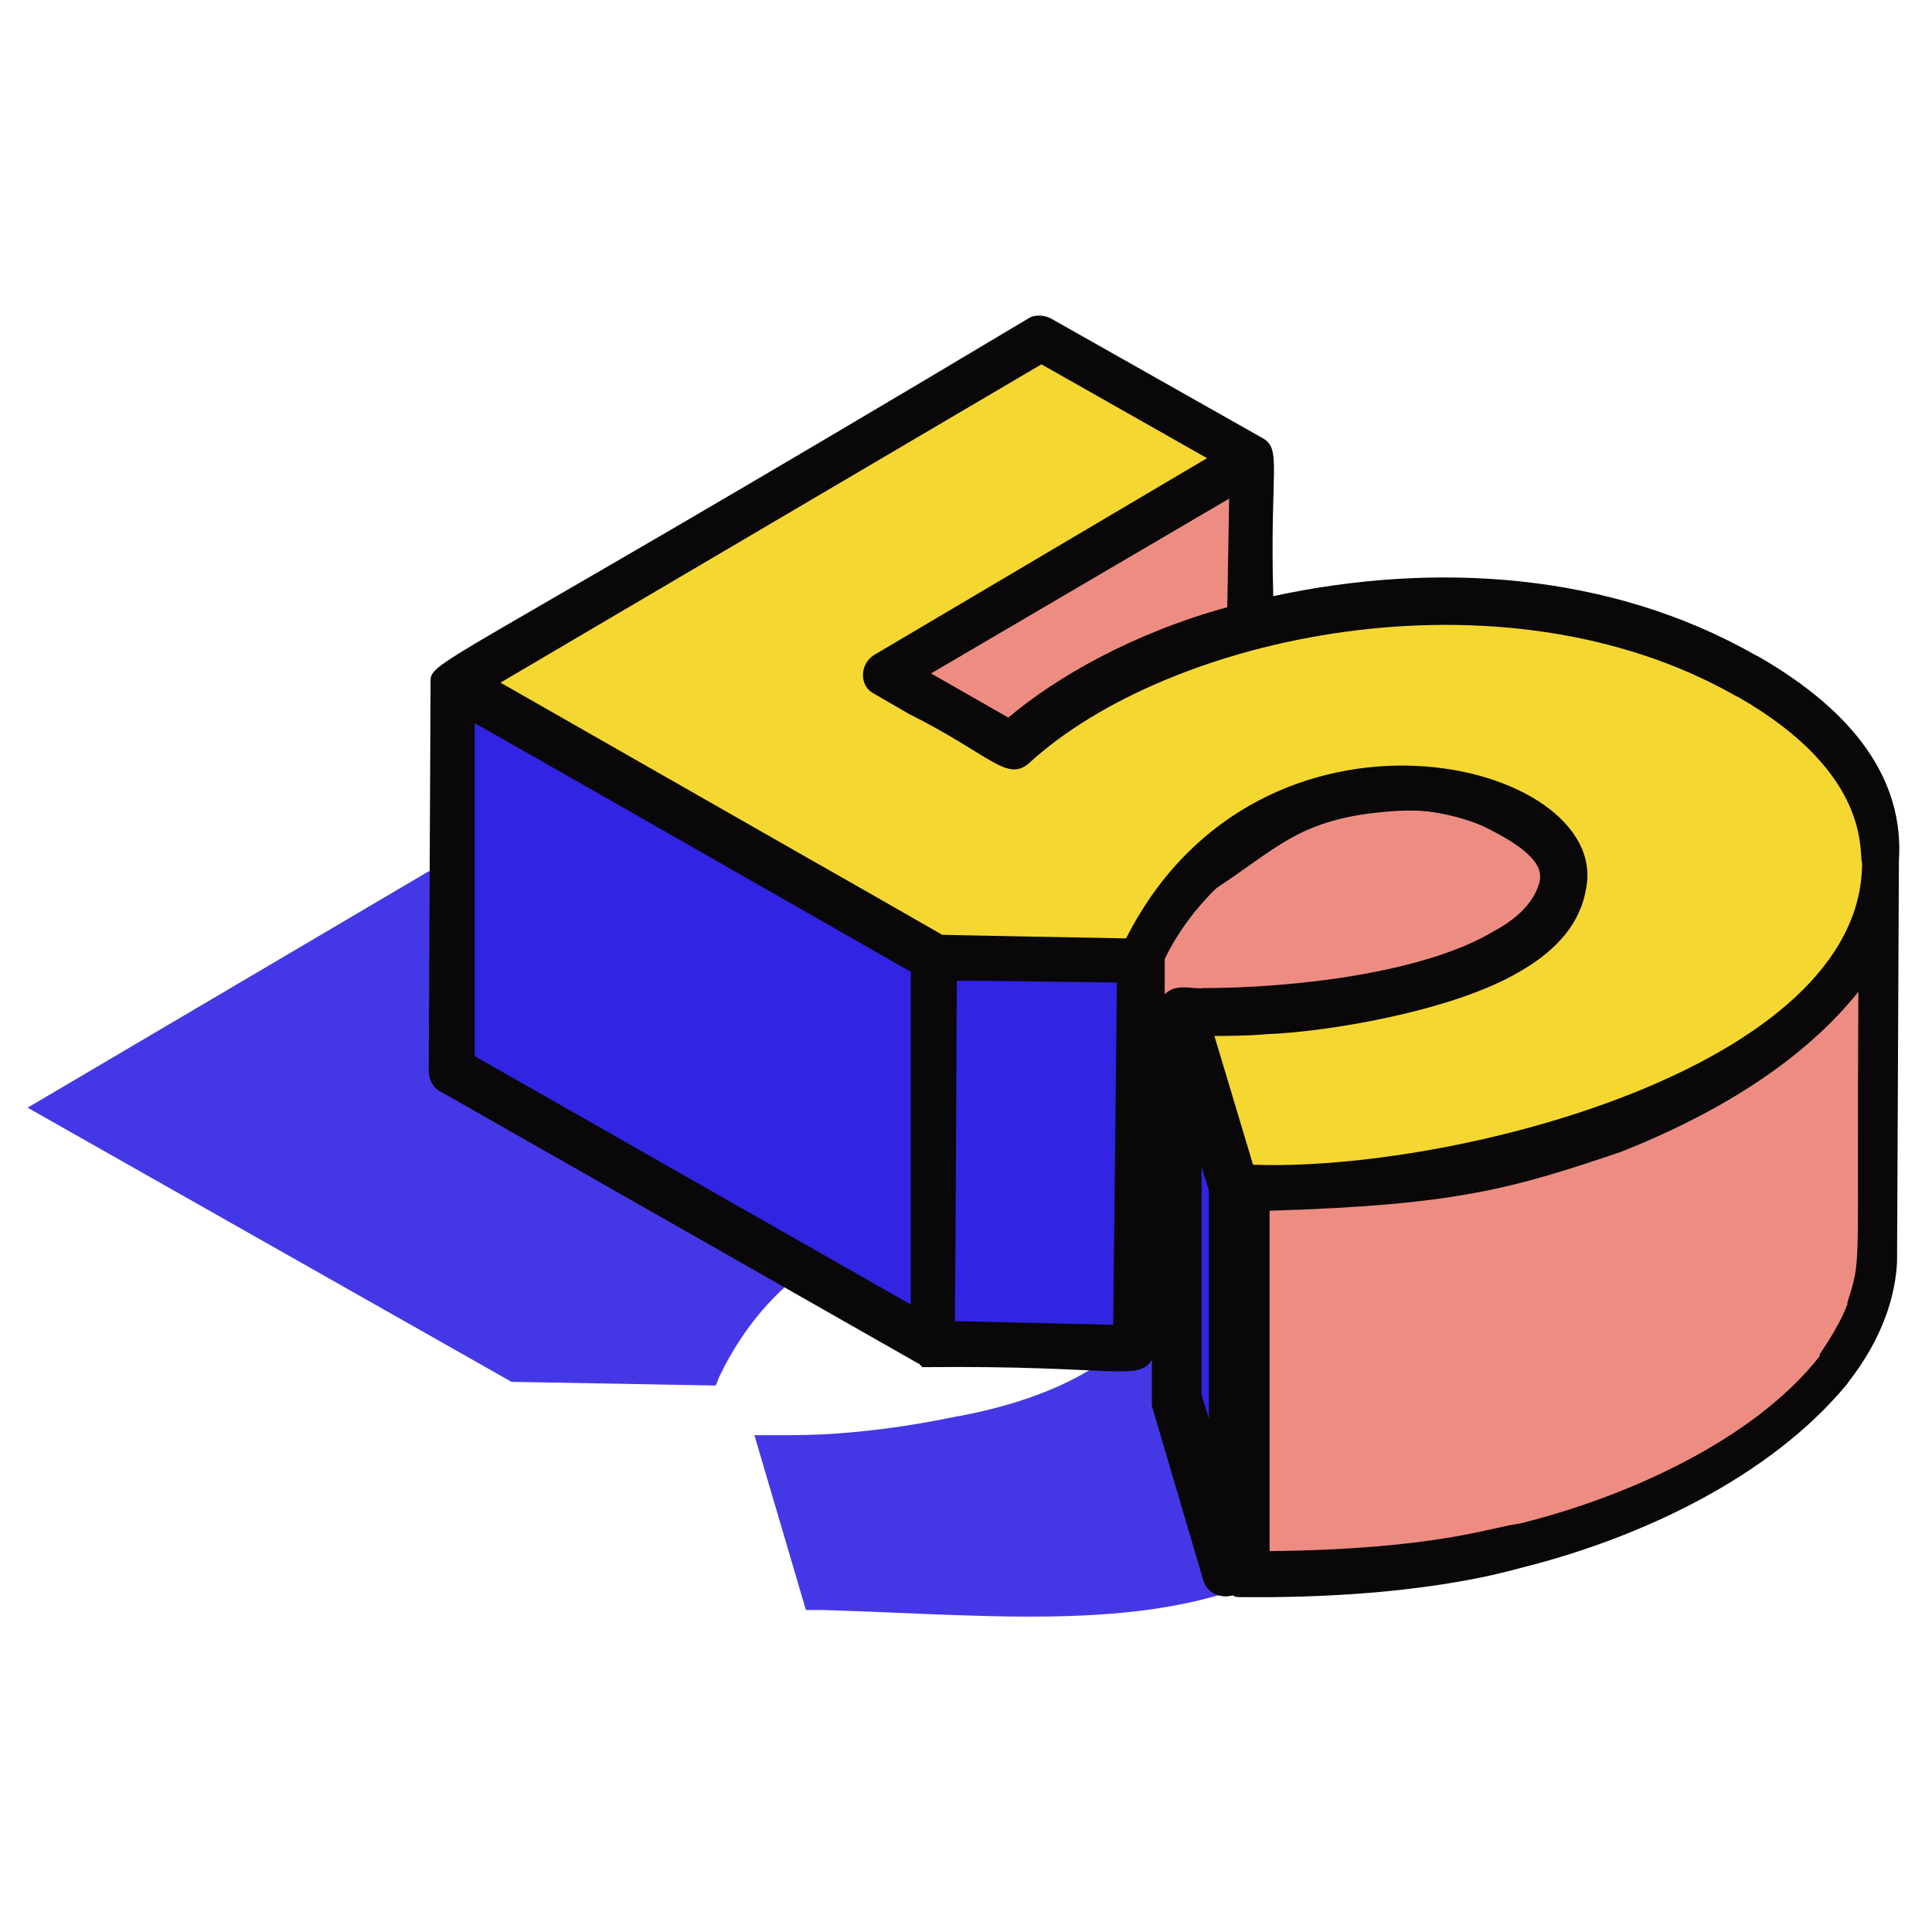 <svg xmlns="http://www.w3.org/2000/svg" viewBox="0 0 105 105"><path d="M71.8 59.8c5.2 3 7.6 6.6 7.3 10.7-.3 4.2-2.9 11-8.4 14.3-7 4.1-16 3-26 2.7h-.9L41 78h1.3c.9.0 2 0 3.3-.1s3.4-.3 6.3-.9c2.8-.5 5.1-1.3 6.9-2.3s2.8-2.2 3.1-3.6c.3-1.4-.6-2.6-2.6-3.7-2.1-1.2-4.4-1.7-6.9-1.5-2.6.2-5.1 1-7.5 2.4s-4.4 3.6-5.8 6.5l-.2.5-11.1-.2L1.5 60.2l31.9-18.8 11.5 6.5L25 59.7l6.8 3.9c1-.9 2.3-1.9 3.9-2.8 9.8-5.8 25-7.3 35.9-1C71.7 59.7 71.8 59.8 71.8 59.8z" style="fill: rgb(68, 56, 230);"/><polygon points="68 24.9 67.9 45.9 48 57.6 48.1 36.6" style="fill: rgb(237, 141, 130);"/><path d="M81.2 43.8C75 41 65.9 44 62.1 51.8l-.1 21c5.4-11.1 20.5-10.6 22.7-5.1.1.1.1.3.1.4s0 .3.0.4l.1-21C84.9 45.8 82.8 44.5 81.2 43.8z" style="fill: rgb(237, 141, 130);"/><path d="M60.8 72.8c.1-22.9-.3-20.9.8-22.7 3.6-6.4 9.5-7.6 9.8-7.8 3.6-1.1 7.4-1.2 10.7.4 2 1 4.2 2.5 4.1 4.8l-.1 21c0 .7-.6 1.2-1.2 1.2h0c-.7.0-1.2-.6-1.2-1.2v0 0c0-.1.0-.3-.1-.4C82 64 68.4 62.6 63.1 73.3 62.5 74.5 60.8 74.1 60.8 72.8zm2.5-20.7v16.5c4.8-5.8 14.3-8 20.4-3.8V47.6c0-1.2-2.3-2.3-3.1-2.7-1.6-.7-3.2-.8-2.9-.8C72.9 43.5 66.3 46.1 63.3 52.1z" style="fill: rgb(9, 7, 8);"/><polygon points="50.7 52.1 50.7 73.1 24.5 58.2 24.6 37.2" style="fill: rgb(49, 36, 227);"/><polygon points="62.1 51.8 62 72.8 61.8 73.3 61.8 52.3" style="fill: rgb(166, 100, 20);"/><polygon points="61.8 52.3 61.8 73.3 50.7 73.1 50.7 52.1" style="fill: rgb(49, 36, 227);"/><polygon points="67 64.5 66.9 85.5 64.1 76 64.1 55" style="fill: rgb(49, 36, 227);"/><polygon points="67.8 64.5 67.8 85.5 66.9 85.5 67 64.5" style="fill: rgb(170, 102, 21);"/><path d="M95 36.8c10.7 6.2 9.3 15.5-1.5 21.9-7 4.1-15.6 6.1-25.6 5.8H67L64.1 55h1.3c.9.0 2 0 3.3-.1s3.4-.3 6.3-.9c2.8-.5 5.1-1.3 6.9-2.3 8.7-5.1-3.1-12.8-14-6.4-4.1 2.4-5.9 6.8-6 7l-11.1-.2L24.6 37.2l31.9-18.8L68 24.9 48.1 36.6l6.8 3.9c8-7.4 26.7-11.4 39.8-3.9C94.8 36.7 94.9 36.7 95 36.8z" style="fill: rgb(245, 215, 49);"/><path d="M67.8 64.5l-.1 21c11.4.3 30.1-3.9 33.9-14.5.0-.1.1-.3.1-.4.6-2.1.4-2.2.5-23.8C102.2 59.7 80.9 64.8 67.8 64.5z" style="fill: rgb(237, 141, 130);"/><path d="M95.6 35.7l-.2-.1c-7.9-4.5-17.4-5.1-26.2-3.2-.2-6.9.5-8-.6-8.6l-11.5-6.5c-.4-.2-.9-.2-1.2.0C22.6 37.2 23.4 35.8 23.4 37.2l-.1 21c0 .4.2.9.6 1.1l26 14.8s.1.0.1.1c0 0 .1.0.1.1h.1s.1.0.1.0.1.0.1.0h0c10.1-.1 11.5.8 12.2-.4V76c0 .1.0.2.0.4l2.8 9.5c.2.7 1 1 1.6.8.1.1.3.1.4.1 9.6.1 14.5-1.4 15.3-1.6 6.4-1.6 13.5-4.9 17.7-10 0-.1 2.5-2.8 2.7-6.6.0-.5.0.9.1-21.7v-.1C103.5 42.4 100.8 38.7 95.6 35.7zM66.7 33c-5.1 1.4-9.3 3.8-11.9 6l-4.2-2.4 16.2-9.5L66.7 33zM56.6 19.8l9 5.1L47.5 35.6c-.8.5-.8 1.7.0 2.1l1.9 1.1c4.4 2.2 5.3 3.7 6.5 2.7 7.6-7 25.7-10.9 38.4-3.7l.2.1c7.3 4.2 6.5 8.5 6.7 9 0 11.1-22.2 16.8-33.1 16.4l-2.1-7c.8.0 1.8.0 2.9-.1 3-.1 10-1.2 13.7-3.4 2.1-1.2 3.3-2.7 3.6-4.5 1.4-7-17.7-11.7-25 2.7-.1.0-10.7-.2-10-.2-12.4-7.1 9.1 5.2-24-13.7L56.6 19.8zM75.5 44.1c2.3-.2 4.3.2 6.2 1.3 2.2 1.3 2.1 2.1 2 2.4-.2 1-1 2-2.5 2.8-3.8 2.3-11 3.1-15.8 3.1-.6.1-1.7-.4-2.3.6v-1.8c.2-.3.8-2 2.5-3.9C69.5 46.1 70.5 44.5 75.5 44.1zM25.8 39.3c2.4 1.4-8.7-5 23.5 13.4v0l.2.1c0 4.5.0 16.5.0 18.1L25.8 57.4V39.3zM60.5 72l-8.6-.2c0-3.3.0 3.5.1-18.5h.9c.1.0 8.3.1 7.8.1L60.5 72zM65.7 77.1l-.4-1.3V63.4l.4 1.3V77.1zm34.7-6.3s0 .1.0.1c-.4 1-.9 1.8-1.5 2.7v.1s0 0 0 0c-3.6 4.6-10.6 7.7-16.3 9.1C81 83 78.1 84.2 69 84.3V65.8c10.1-.3 13.2-1.2 19.1-3.2 4.8-1.9 9.7-4.7 12.9-8.7C100.9 69.6 101.2 68.2 100.4 70.8z" style="fill: rgb(9, 7, 8);"/></svg>